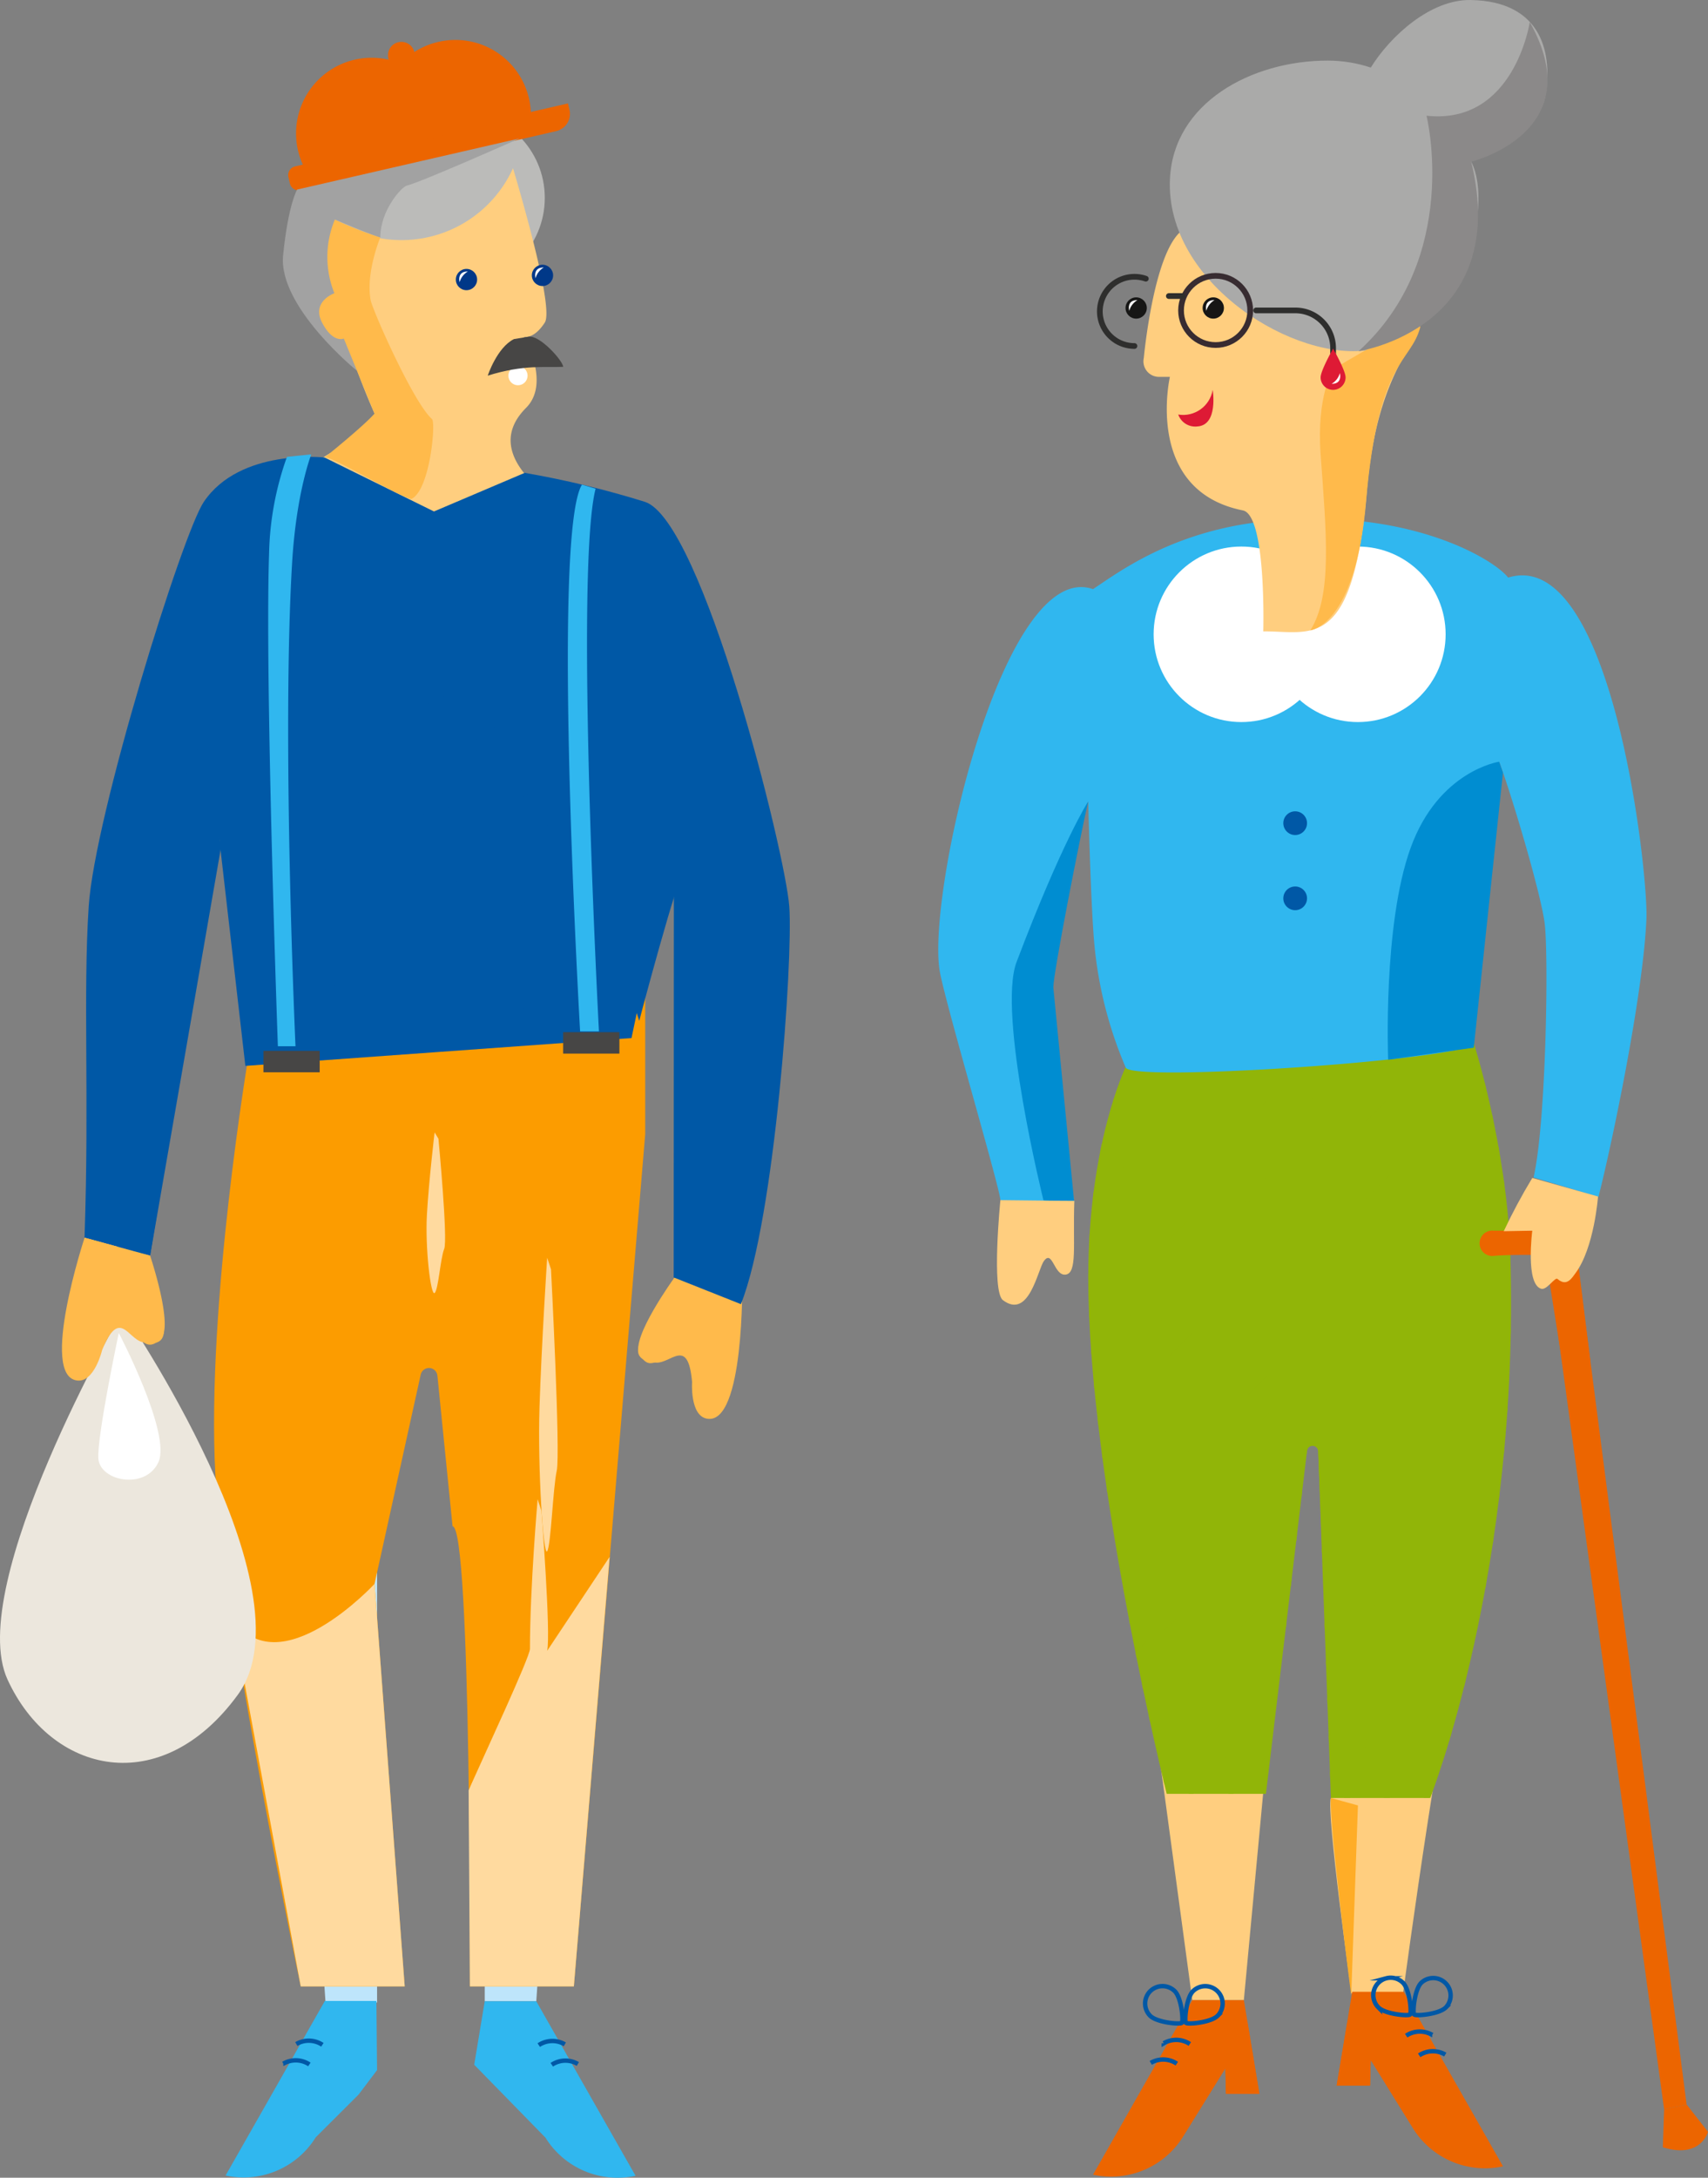 <?xml version="1.0" encoding="UTF-8" standalone="no"?><svg xmlns="http://www.w3.org/2000/svg" xmlns:xlink="http://www.w3.org/1999/xlink" width="315.938" height="402.711" xmlns:v="https://vecta.io/nano"><rect width="100%" height="100%" fill="#808080" stroke="none"/><style><![CDATA[.B{fill:#0058a6}.C{fill:none}.D{fill:#fff}.E{fill:#ffce7f}.F{stroke-miterlimit:10}.G{stroke-width:.814}.H{fill:#ec6500}.I{fill:#91b508}.J{fill:#ffba4b}.K{fill:#30b7ef}.L{stroke:#0058a6}.M{stroke-linecap:round}]]></style><defs><clipPath id="A"><path d="M358.725,324.786s-6.9,14.275-6.9,38.837c0,37.314,14.508,95.527,14.508,95.527h18.358l7.6-63.434a1.033,1.033,0,0,1,2.059.085l2.352,64.113H415.06s16.657-41.956,14.825-100.606c-.62-19.806-6.751-38.987-6.751-38.987Z" transform="translate(-351.823 -320.321)" class="I"/></clipPath><linearGradient id="B" x1=".247" y1=".687" x2=".857" y2=".236"><stop offset="0" stop-color="#fff"/><stop offset=".536" stop-color="#ecd9c8"/></linearGradient><path id="C" d="M57.312 118.148l7.927-10.03 7.927 10.03-7.927 10.03z"/></defs><g class="J"><path d="M128.02 255.548s-.438 6.18 2.716 6.79c7.007 1.355 6.56-25.624 6.56-25.624l-12.56-.44-1.537 3.61c-1.034 3.825-9.84 11.462-1.873 12.093 2.786.22 5.94-4.87 6.692 3.57z"/><path d="M137.297 236.715l-7.905 4.106s-1.546 7.268-3.718 8.565c-4.346 2.593-5.7 3.985-7.386 1.045s6.45-14.156 6.45-14.156z"/></g><circle cx="84.628" cy="36.596" r="16.145" fill="#bbbbb9"/><path d="M89.665 370.073H99.2l7.538-110.213H89.665zm-19.915.243h-9.534l-7.54-110.456H69.75z" fill="#bee5fb"/><path d="M93.966 28.025s8.825 28.5 6.806 31.625-3.817 2.645-3.817 2.645 4.944 8.538.355 13.126c-9.933 9.934 9.224 19.512 9.224 19.512 0 9.01-17.983 28.325-26.993 28.325-6.652 0-28.51-25.78-20.19-38.258.71-1.064 9.224-4.61 9.933-8.515a131.89 131.89 0 0 1-5.195-13.765c-.453-1.448-2.855 1.188-4.5-3.07-1.763-4.53 2.28-5.422 2.28-5.422-1.1-5.41-1.453-10.672-.025-14.284 4.288-10.838 32.133-11.92 32.133-11.92z" class="E"/><path d="M96.924 21.745l-.007-.3c-6.638-6.026-16.204-7.572-24.402-3.942S59.032 29.255 59.032 38.22c0 .1.006.2.007.3 6.638 6.026 16.204 7.572 24.402 3.942S96.924 30.7 96.924 21.745z" fill="#bbbbb9"/><path d="M119.35 183.43v26.294l-13.2 157.6H86.92s.267-85.077-3.208-85.077l-2.804-27.874c-.078-.764-.7-1.36-1.466-1.404s-1.453.474-1.62 1.224l-8.537 38.7 5.574 74.434H55.626s-14.37-68.757-15.788-94.656c-1.71-31.18 6.207-77.9 6.207-77.9z" fill="#fc9c00"/><path d="M137.05 241.165c6.3-15.81 9.66-63.574 8.95-73.51s-16.045-71.374-26.7-74.852C112 90.53 104.58 88.74 97.058 87.44l-16.784 7.14-20.23-9.977s-15.614-1.76-22.343 8.2c-3.98 5.892-20.2 58.04-21.294 74.814-1.064 16.32.128 35.087-.77 61.256l12.12 3.312 12.772-77.34 4.856 42.26 71.427-5.145 7.843-37.213-.04 81.478z" class="B"/><path d="M99.198 370.073l18.365 32.278c-6.5 1.413-13.167-1.414-16.67-7.057l-13.175-13.478 1.946-11.743z" class="K"/><path d="M104.477 378.044a4.56 4.56 0 0 0-4.82.14m7.23 3.492c-1.502-.877-3.37-.823-4.82.14" class="C F G L"/><path d="M60.092 370.017l-18.364 32.28a15.69 15.69 0 0 0 16.67-7.058l7.924-7.9 3.424-4.53-.12-12.787z" class="K"/><path d="M54.814 377.988a4.56 4.56 0 0 1 4.819.139m-7.228 3.493a4.56 4.56 0 0 1 4.82.14" class="C F G L"/><g class="H"><path d="M54.582 30.774l50.484-11.652.273 1.183a3.28 3.28 0 0 1-2.459 3.94L55.594 35.16a1.64 1.64 0 0 1-1.969-1.234l-.273-1.183a1.64 1.64 0 0 1 1.23-1.968z"/><path d="M81.293 7.702a13.93 13.93 0 0 0-7.212 4.039 13.98 13.98 0 0 0-18 18.844l42.123-9A13.96 13.96 0 0 0 81.29 7.704z"/><circle cx="74.242" cy="10.22" r="2.478"/></g><g class="B"><use xlink:href="#C"/><use xlink:href="#C" y="19.515"/><use xlink:href="#C" y="39.028"/><path d="M57.312 176.745l7.927-10.03 7.927 10.03-7.924 10.026z"/><use xlink:href="#C" x="15.856"/><use xlink:href="#C" x="15.856" y="19.515"/><use xlink:href="#C" x="15.856" y="39.028"/><use xlink:href="#C" x="15.856" y="58.597"/><use xlink:href="#C" x="31.71"/><use xlink:href="#C" x="31.71" y="19.515"/><use xlink:href="#C" x="31.71" y="39.028"/><path d="M89.022 176.745l7.927-10.03 7.927 10.03-7.927 10.026z"/></g><path d="M54.65 193.468H51.4s-2.423-67.3-1.628-91.126a56.43 56.43 0 0 1 3.311-17.859l4.494-.457s-2.77 7-3.547 20.087c-1.947 32.74.63 89.355.63 89.355zm56.14-2.746h-3.484s-5.33-91.885.345-101.1l2.522.747c-3.902 15.255.617 100.362.617 100.362z" class="K"/><circle cx="95.814" cy="69.468" r="1.774" class="D"/><path d="M118.243 188.77s7.1-26.962 8.514-28.38 8.36-5.2 6.03-7.8c-10.465-11.708-10.1-33.526-13.658-31.752-2.416 1.21-4.08 11.176-.886 14.37s-6.21 35.47-.001 53.564z" class="B"/><path d="M48.73 194.324h10.404v3.964H48.73zm55.44-3.454h10.404v3.964H104.17z" fill="#474645"/><g fill="#ffda9f"><path d="M101.922 234.713s1.775 34.058 1.064 37.25-1.064 13.835-1.774 14.9-1.774-15.255-1.418-26.608 1.418-27.672 1.418-27.672zM81.1 210.57s1.775 18.638 1.064 20.386-1.064 7.57-1.774 8.153-1.774-8.348-1.418-14.56 1.418-15.144 1.418-15.144z" style="mix-blend-mode:multiply"/><path d="M86.92 367.33h19.23l6.618-79.437-11.556 17.377c.7-3.193-1.064-25.9-1.064-25.9l-.7-2.13s-1.42 16.314-1.42 27.672c0 1.5-8.5 19.73-10.8 24.918-.44 1-.656 1.506-.543 1.336zm-17.637-74.435s-17.738 19.157-26.252 6.386l12.6 68.048h19.23z" style="mix-blend-mode:multiply"/></g><path d="M22.683 242.475s35.476 51.56 21.286 70.954-34.53 14.663-42.573-2.838 21.287-68.116 21.287-68.116z" fill="#ece7dd"/><path d="M18.906 249.613s-1.418 6.032-4.61 5.677c-7.093-.79 1.352-26.415 1.352-26.415l12.12 3.312.4 3.9c-.15 3.958 5.99 13.868-1.806 12.1-2.732-.61-4.23-6.407-7.456 1.426z" class="J"/><path d="M40.54 154.85s-1.42-14.19-.355-23.77c0 0-13.126 24.834-12.417 37.605.28 5.027-6 50.7-6.03 62.085l6.03 1.418 13.127-75.567" class="B"/><path d="M96.12 25.593l-41.153 9.46s-1.656 2.72-2.6 12.18 13.6 21.286 13.6 21.286l-4.02-27.908s8.4 3.5 8.4 3.312c0-5.086 3.978-9.362 4.848-9.58 2.834-.7 20.925-8.752 20.925-8.752z" fill="#a2a2a2"/><path d="M70.34 43.92a71.59 71.59 0 0 1-8.4-3.312c-1.82 4.35-1.85 9.244-.085 13.617 0 0-4.3 1.52-2.28 5.422s4.02 2.957 4.02 2.957l5.684 13.878c-2.018 2.323-9.23 8.117-9.23 8.117.548-.7 15.255 8.1 16.14 7.627 3.368-1.8 4.453-14.067 3.725-14.723-3.547-3.193-11.02-20.214-11.353-22-.942-5.076 1.78-11.583 1.78-11.583zm-54.7 184.955l6.327 6.268s-.684 7.4 1.005 9.283c3.38 3.768 4.257 5.5 6.74 3.193s-1.952-15.433-1.952-15.433z" class="J"/><path d="M21.973 246.494s9.74 18.592 7.332 23.887c-2.365 5.2-10.88 3.548-11.115-.71s3.783-23.178 3.783-23.178z" class="D"/><path d="M90.207 69.468c6.718-2.1 10.645-1.47 13.964-1.633 0-1.055-4.3-5.92-6.4-5.575l-2.694.44c-3.147 1.554-4.86 6.768-4.86 6.768z" fill="#474645"/><path d="M61.293 91.166s16.5 8.692 18.093 8.692 10.82-4.967 10.82-4.967-2.838 7.806-8.87 8.692-20.044-12.417-20.044-12.417z" style="mix-blend-mode:multiply" class="B"/><g fill="#003888"><circle cx="100.345" cy="50.925" r="1.968"/><circle cx="86.287" cy="51.696" r="1.968"/></g><path d="M85.02 52.187s-.566-2 1.522-1.98a3.31 3.31 0 0 0-1.522 1.979zm14.044-.743s-.566-2 1.522-1.98a3.31 3.31 0 0 0-1.522 1.98z" class="D"/><path d="M230.08 369.868h-9.534l-6.657-49.244 20.354 4.7zm19.918-1.243h9.535s8.137-61.114 12.726-74.24c3.5-9.985-19.828 19.6-26.08 38.1-.895 2.65 3.82 36.14 3.82 36.14z" class="E"/><path d="M208.2 197.358s-6.9 14.275-6.9 38.837c0 37.314 14.508 95.527 14.508 95.527h18.358l7.6-63.434c.06-.54.528-.938 1.07-.916s.974.46 1 1l2.352 64.113h18.358s16.657-41.956 14.825-100.606c-.62-19.806-6.75-38.987-6.75-38.987z" class="I"/><g clip-path="url(#A)" transform="translate(201.298 192.893)" stroke="#91b508" class="C F G M"><path style="mix-blend-mode:multiply" d="M-11.3-81.52l-4.314 4.314m11.7-4.314l-4.314 4.314M3.45-81.52l-4.314 4.314m11.69-4.314L6.5-77.207m11.7-4.313l-4.314 4.314m11.688-4.314l-4.314 4.314m11.7-4.314l-4.314 4.314m11.688-4.314L36-77.207m11.698-4.313l-4.314 4.314m11.69-4.314l-4.314 4.314m11.69-4.314l-4.314 4.314m11.688-4.314l-4.314 4.314m11.69-4.314l-4.314 4.314m11.69-4.314l-4.314 4.314m-90.693 2.086l-4.314 4.314m11.69-4.314l-4.314 4.314M4.314-75.12L0-70.805m11.7-4.315l-4.314 4.314m11.688-4.314l-4.314 4.314m11.688-4.314l-4.314 4.314m11.69-4.314L29.5-70.805m11.688-4.315l-4.314 4.314m11.688-4.314l-4.314 4.314m11.69-4.314l-4.314 4.314m11.69-4.314l-4.314 4.314m11.688-4.314l-4.314 4.314M78.06-75.12l-4.314 4.314m11.7-4.314l-4.314 4.314M-11.3-67.258l-4.314 4.314m11.7-4.314l-4.314 4.314M3.45-67.258l-4.314 4.314m11.69-4.314L6.5-62.944m11.7-4.314l-4.314 4.314m11.688-4.314l-4.314 4.314m11.7-4.314l-4.314 4.314m11.688-4.314L36-62.944m11.698-4.314l-4.314 4.314m11.69-4.314l-4.314 4.314m11.69-4.314l-4.314 4.314m11.688-4.314l-4.314 4.314m11.69-4.314l-4.314 4.314m11.69-4.314l-4.314 4.314m-90.693 2.09l-4.314 4.314m11.69-4.314l-4.314 4.314m11.688-4.314L0-56.54m11.7-4.315L7.375-56.54m11.69-4.315L14.75-56.54m11.688-4.315l-4.314 4.314m11.69-4.314L29.5-56.54m11.688-4.315l-4.314 4.314m11.688-4.314l-4.314 4.314m11.69-4.314l-4.314 4.314m11.69-4.314l-4.314 4.314m11.688-4.314l-4.314 4.314m11.688-4.314l-4.314 4.314m11.7-4.314l-4.314 4.314M-11.3-52.995l-4.314 4.314m11.7-4.314l-4.314 4.314M3.45-52.995L-.864-48.68m11.69-4.315L6.5-48.68m11.7-4.315l-4.314 4.314m11.688-4.314L21.26-48.68m11.7-4.315l-4.314 4.314m11.688-4.314L36-48.68m11.698-4.315l-4.314 4.314m11.69-4.314L50.76-48.68m11.688-4.315l-4.314 4.314m11.688-4.314l-4.314 4.314m11.69-4.314l-4.314 4.314m11.69-4.314l-4.314 4.314m-90.693 2.09l-4.314 4.314m11.69-4.314l-4.314 4.314m11.688-4.314L0-42.278m11.7-4.314l-4.314 4.314m11.688-4.314l-4.314 4.314m11.688-4.314l-4.314 4.314m11.69-4.314L29.5-42.278m11.688-4.314l-4.314 4.314m11.688-4.314l-4.314 4.314m11.69-4.314l-4.314 4.314m11.69-4.314l-4.314 4.314m11.688-4.314l-4.314 4.314m11.688-4.314l-4.314 4.314m11.7-4.314l-4.314 4.314M-11.3-38.73l-4.314 4.314m11.7-4.314l-4.314 4.314M3.45-38.73l-4.314 4.314m11.69-4.314L6.5-34.417m11.7-4.313l-4.314 4.314m11.688-4.314l-4.314 4.314m11.7-4.314l-4.314 4.314m11.688-4.314L36-34.417m11.698-4.313l-4.314 4.314m11.69-4.314l-4.314 4.314m11.69-4.314l-4.314 4.314m11.688-4.314l-4.314 4.314m11.69-4.314l-4.314 4.314m11.69-4.314l-4.314 4.314m-90.693 2.086l-4.314 4.314m11.69-4.314l-4.314 4.314M4.314-32.33L0-28.015m11.7-4.315l-4.314 4.314m11.688-4.314l-4.314 4.314m11.688-4.314l-4.314 4.314m11.69-4.314L29.5-28.015m11.688-4.315l-4.314 4.314m11.688-4.314l-4.314 4.314m11.69-4.314l-4.314 4.314m11.69-4.314l-4.314 4.314m11.688-4.314l-4.314 4.314M78.06-32.33l-4.314 4.314m11.7-4.314l-4.314 4.314M-11.3-24.468l-4.314 4.314m11.7-4.314l-4.314 4.314M3.45-24.468l-4.314 4.314m11.69-4.314L6.5-20.154m11.7-4.314l-4.314 4.314m11.688-4.314l-4.314 4.314m11.7-4.314l-4.314 4.314m11.688-4.314L36-20.154m11.698-4.314l-4.314 4.314m11.69-4.314l-4.314 4.314m11.69-4.314l-4.314 4.314m11.688-4.314l-4.314 4.314m11.69-4.314l-4.314 4.314m11.69-4.314l-4.314 4.314m-90.693 2.088l-4.314 4.314m11.69-4.314l-4.314 4.314m11.688-4.314L0-13.752m11.7-4.314l-4.314 4.314m11.688-4.314l-4.314 4.314m11.688-4.314l-4.314 4.314m11.69-4.314L29.5-13.752m11.688-4.314l-4.314 4.314m11.688-4.314l-4.314 4.314m11.69-4.314l-4.314 4.314m11.69-4.314l-4.314 4.314m11.688-4.314l-4.314 4.314m11.688-4.314l-4.314 4.314m11.7-4.314l-4.314 4.314M-11.3-10.205l-4.314 4.314m11.7-4.314L-8.238-5.9M3.45-10.205L-.864-5.9m11.69-4.315L6.5-5.9m11.7-4.315L13.886-5.9m11.688-4.315L21.26-5.9m11.7-4.315L28.635-5.9m11.69-4.315L36-5.9m11.698-4.315L43.384-5.9m11.69-4.315L50.76-5.9m11.688-4.315L58.134-5.9m11.688-4.315L65.508-5.9m11.69-4.315L72.883-5.9m11.69-4.315L80.258-5.9m-90.693 2.088L-14.75.512m11.7-4.314L-7.374.512M4.314-3.802L0 .512m11.7-4.314L7.375.512m11.69-4.314L14.75.512m11.688-4.314L22.124.512m11.69-4.314L29.5.512m11.688-4.314L36.874.512m11.688-4.314L44.248.512m11.69-4.314L51.623.512m11.69-4.314L58.998.512m11.688-4.314L66.372.512M78.06-3.802L73.747.512m11.69-4.314L81.122.512M-11.3 4.058l-4.314 4.314m11.7-4.314l-4.314 4.314M3.45 4.058L-.864 8.372m11.69-4.314L6.5 8.372m11.7-4.314l-4.314 4.314m11.688-4.314L21.26 8.372m11.7-4.314l-4.314 4.314m11.688-4.314L36 8.372m11.698-4.314l-4.314 4.314m11.69-4.314L50.76 8.372m11.688-4.314l-4.314 4.314m11.688-4.314l-4.314 4.314m11.69-4.314l-4.314 4.314m11.69-4.314l-4.314 4.314m-90.693 2.088l-4.314 4.314m11.69-4.314l-4.314 4.314M4.314 10.46L0 14.775m11.7-4.315l-4.314 4.314m11.688-4.314l-4.314 4.314m11.688-4.314l-4.314 4.314m11.69-4.314L29.5 14.775m11.688-4.315l-4.314 4.314m11.688-4.314l-4.314 4.314m11.69-4.314l-4.314 4.314m11.69-4.314l-4.314 4.314m11.688-4.314l-4.314 4.314M78.06 10.46l-4.314 4.314m11.7-4.314l-4.314 4.314M-11.3 18.322l-4.314 4.314m11.7-4.314l-4.314 4.314M3.45 18.322l-4.314 4.314m11.69-4.314L6.5 22.636m11.7-4.314l-4.314 4.314m11.688-4.314l-4.314 4.314m11.7-4.314l-4.314 4.314m11.688-4.314L36 22.636m11.698-4.314l-4.314 4.314m11.69-4.314l-4.314 4.314m11.69-4.314l-4.314 4.314m11.688-4.314l-4.314 4.314m11.69-4.314l-4.314 4.314m11.69-4.314l-4.314 4.314m-90.693 2.088l-4.314 4.314m11.69-4.314l-4.314 4.314m11.688-4.314L0 29.038m11.7-4.314l-4.314 4.314m11.688-4.314l-4.314 4.314m11.688-4.314l-4.314 4.314m11.69-4.314L29.5 29.038m11.688-4.314l-4.314 4.314m11.688-4.314l-4.314 4.314m11.69-4.314l-4.314 4.314m11.69-4.314l-4.314 4.314m11.688-4.314l-4.314 4.314m11.688-4.314l-4.314 4.314m11.7-4.314l-4.314 4.314M-11.3 32.585l-4.314 4.314m11.7-4.314L-8.238 36.9M3.45 32.585L-.864 36.9m11.69-4.315L6.5 36.9m11.7-4.315L13.886 36.9m11.688-4.315L21.26 36.9m11.7-4.315L28.635 36.9m11.69-4.315L36 36.9m7.384 0l4.314-4.314m7.375-.001L50.76 36.9m11.688-4.315L58.134 36.9m11.688-4.315L65.508 36.9m11.69-4.315L72.883 36.9m11.69-4.315L80.258 36.9m-90.693 2.087L-14.75 43.3m11.7-4.313L-7.374 43.3m11.688-4.313L0 43.3m11.7-4.313L7.375 43.3m11.69-4.313L14.75 43.3m11.688-4.313L22.124 43.3m11.69-4.313L29.5 43.3m11.688-4.313L36.874 43.3m11.688-4.313L44.248 43.3m11.69-4.313L51.623 43.3m11.69-4.313L58.998 43.3m11.688-4.313L66.372 43.3m11.688-4.313L73.747 43.3m11.69-4.313L81.122 43.3M-11.3 46.848l-4.314 4.314m11.7-4.314l-4.314 4.314M3.45 46.848l-4.314 4.314m11.69-4.314L6.5 51.162m11.7-4.314l-4.314 4.314m11.688-4.314l-4.314 4.314m11.7-4.314l-4.314 4.314m11.688-4.314L36 51.162m11.698-4.314l-4.314 4.314m11.69-4.314l-4.314 4.314m11.69-4.314l-4.314 4.314m11.688-4.314l-4.314 4.314m11.69-4.314l-4.314 4.314m11.69-4.314l-4.314 4.314m-90.693 2.088l-4.314 4.314m11.69-4.314l-4.314 4.314M4.314 53.25L0 57.564m11.7-4.314l-4.314 4.314m11.688-4.314l-4.314 4.314m11.688-4.314l-4.314 4.314m11.69-4.314L29.5 57.564m11.688-4.314l-4.314 4.314m11.688-4.314l-4.314 4.314m11.69-4.314l-4.314 4.314m11.69-4.314l-4.314 4.314m11.688-4.314l-4.314 4.314M78.06 53.25l-4.314 4.314m11.7-4.314l-4.314 4.314M-11.3 61.1l-4.314 4.314m11.7-4.314l-4.314 4.314M3.45 61.1l-4.314 4.314m11.69-4.314L6.5 65.425M18.2 61.1l-4.314 4.314M25.574 61.1l-4.314 4.314m11.7-4.314l-4.314 4.314M40.324 61.1L36 65.425M47.698 61.1l-4.314 4.314m11.69-4.314l-4.314 4.314m11.69-4.314l-4.314 4.314M69.822 61.1l-4.314 4.314m11.69-4.314l-4.314 4.314m11.69-4.314l-4.314 4.314m-90.693 2.1l-4.314 4.314m11.69-4.314l-4.314 4.314m11.688-4.314L0 71.828m11.7-4.314l-4.314 4.314m11.688-4.314l-4.314 4.314m11.688-4.314l-4.314 4.314m11.69-4.314L29.5 71.828m11.688-4.314l-4.314 4.314m11.688-4.314l-4.314 4.314m11.69-4.314l-4.314 4.314m11.69-4.314l-4.314 4.314m11.688-4.314l-4.314 4.314m11.688-4.314l-4.314 4.314m11.7-4.314l-4.314 4.314M-11.3 75.374l-4.314 4.314m11.7-4.314l-4.314 4.314M3.45 75.374l-4.314 4.314m11.69-4.314L6.5 79.688m11.7-4.314l-4.314 4.314m11.688-4.314l-4.314 4.314m11.7-4.314l-4.314 4.314m11.688-4.314L36 79.688m11.698-4.314l-4.314 4.314m11.69-4.314l-4.314 4.314m11.69-4.314l-4.314 4.314m11.688-4.314l-4.314 4.314m11.69-4.314l-4.314 4.314m11.69-4.314l-4.314 4.314m-90.693 2.09l-4.314 4.314m11.69-4.314l-4.314 4.314m11.688-4.314L0 86.1m11.7-4.313L7.375 86.1m11.69-4.313L14.75 86.1m11.688-4.313l-4.314 4.314m11.69-4.314L29.5 86.1m11.688-4.313l-4.314 4.314m11.688-4.314l-4.314 4.314m11.69-4.314l-4.314 4.314m11.69-4.314l-4.314 4.314m11.688-4.314l-4.314 4.314m11.688-4.314l-4.314 4.314m11.7-4.314l-4.314 4.314M-11.3 89.638l-4.314 4.314m11.7-4.314l-4.314 4.314M3.45 89.638l-4.314 4.314m11.69-4.314L6.5 93.952m11.7-4.314l-4.314 4.314m11.688-4.314l-4.314 4.314m11.7-4.314l-4.314 4.314m11.688-4.314L36 93.952m11.698-4.314l-4.314 4.314m11.69-4.314l-4.314 4.314m11.69-4.314l-4.314 4.314m11.688-4.314l-4.314 4.314m11.69-4.314l-4.314 4.314m11.69-4.314l-4.314 4.314m-90.693 2.088l-4.314 4.314m11.69-4.314l-4.314 4.314M4.314 96.04L0 100.354m11.7-4.314l-4.314 4.314m11.688-4.314l-4.314 4.314m11.688-4.314l-4.314 4.314m11.69-4.314l-4.314 4.314m11.69-4.314l-4.314 4.314m11.688-4.314l-4.314 4.314m11.69-4.314l-4.314 4.314m11.69-4.314l-4.314 4.314m11.688-4.314l-4.314 4.314M78.06 96.04l-4.314 4.314m11.7-4.314l-4.314 4.314M-11.3 103.9l-4.314 4.314m11.7-4.314l-4.314 4.314M3.45 103.9l-4.314 4.314m11.69-4.314l-4.314 4.314M18.2 103.9l-4.314 4.314m11.688-4.314l-4.314 4.314m11.7-4.314l-4.314 4.314m11.688-4.314L36 108.215m11.698-4.315l-4.314 4.314m11.69-4.314l-4.314 4.314m11.69-4.314l-4.314 4.314m11.688-4.314l-4.314 4.314m11.69-4.314l-4.314 4.314m11.69-4.314l-4.314 4.314m-90.693 2.09l-4.314 4.314m11.69-4.314l-4.314 4.314m11.688-4.314L0 114.617m11.7-4.314l-4.314 4.314m11.688-4.314l-4.314 4.314m11.688-4.314l-4.314 4.314m11.69-4.314l-4.314 4.314m11.69-4.314l-4.314 4.314m11.688-4.314l-4.314 4.314m11.69-4.314l-4.314 4.314m11.69-4.314l-4.314 4.314m11.688-4.314l-4.314 4.314m11.688-4.314l-4.314 4.314m11.7-4.314l-4.314 4.314m-92.422 3.547l-4.314 4.314m11.7-4.314l-4.314 4.314m11.688-4.314l-4.314 4.314m11.69-4.314l-4.314 4.314m11.69-4.314l-4.314 4.314m11.688-4.314l-4.314 4.314m11.7-4.314l-4.314 4.314m11.688-4.314L36 122.478m11.698-4.314l-4.314 4.314m11.69-4.314l-4.314 4.314m11.69-4.314l-4.314 4.314m11.688-4.314l-4.314 4.314m11.69-4.314l-4.314 4.314m11.69-4.314l-4.314 4.314m-90.693 2.09l-4.314 4.314m11.69-4.314l-4.314 4.314m11.688-4.314L0 128.88m11.7-4.313l-4.314 4.314m11.688-4.314l-4.314 4.314m11.688-4.314l-4.314 4.314m11.69-4.314L29.5 128.88m11.688-4.313l-4.314 4.314m11.688-4.314l-4.314 4.314m11.69-4.314l-4.314 4.314m11.69-4.314l-4.314 4.314m11.688-4.314l-4.314 4.314m11.688-4.314l-4.314 4.314m11.7-4.314l-4.314 4.314m-92.422 3.546l-4.314 4.314m11.7-4.314l-4.314 4.314m11.688-4.314l-4.314 4.314m11.69-4.314L6.5 136.74m11.7-4.313l-4.314 4.314m11.688-4.314l-4.314 4.314m11.7-4.314l-4.314 4.314m11.688-4.314L36 136.74m11.698-4.313l-4.314 4.314m11.69-4.314l-4.314 4.314m11.69-4.314l-4.314 4.314m11.688-4.314l-4.314 4.314m11.69-4.314l-4.314 4.314m11.69-4.314l-4.314 4.314m-90.693 2.09l-4.314 4.314m11.69-4.314l-4.314 4.314m11.688-4.314L0 143.144m11.7-4.314l-4.314 4.314m11.688-4.314l-4.314 4.314m11.688-4.314l-4.314 4.314m11.69-4.314l-4.314 4.314m11.69-4.314l-4.314 4.314m11.688-4.314l-4.314 4.314m11.69-4.314l-4.314 4.314m11.69-4.314l-4.314 4.314m11.688-4.314l-4.314 4.314m11.688-4.314l-4.314 4.314m11.7-4.314l-4.314 4.314M-11.3 146.7l-4.314 4.314m11.7-4.314l-4.314 4.314M3.45 146.7l-4.314 4.314m11.69-4.314l-4.314 4.314M18.2 146.7l-4.314 4.314m11.688-4.314l-4.314 4.314m11.7-4.314l-4.314 4.314m11.688-4.314L36 151.005m11.698-4.315l-4.314 4.314m11.69-4.314l-4.314 4.314m11.69-4.314l-4.314 4.314m11.688-4.314l-4.314 4.314m11.69-4.314l-4.314 4.314m11.69-4.314l-4.314 4.314m-90.693 2.09l-4.314 4.314m11.69-4.314l-4.314 4.314m11.688-4.314L0 157.407m11.7-4.314l-4.314 4.314m11.688-4.314l-4.314 4.314m11.688-4.314l-4.314 4.314m11.69-4.314l-4.314 4.314m11.69-4.314l-4.314 4.314m11.688-4.314l-4.314 4.314m11.69-4.314l-4.314 4.314m11.69-4.314l-4.314 4.314m11.688-4.314l-4.314 4.314m11.688-4.314l-4.314 4.314m11.7-4.314l-4.314 4.314m-92.422 3.547l-4.314 4.314m11.7-4.314l-4.314 4.314m11.688-4.314l-4.314 4.314m11.69-4.314l-4.314 4.314m11.69-4.314l-4.314 4.314m11.688-4.314l-4.314 4.314m11.7-4.314l-4.314 4.314m11.688-4.314L36 165.268m11.698-4.314l-4.314 4.314m11.69-4.314l-4.314 4.314m11.69-4.314l-4.314 4.314m11.688-4.314l-4.314 4.314m11.69-4.314l-4.314 4.314m11.69-4.314l-4.314 4.314m-90.693 2.088l-4.314 4.314m11.69-4.314l-4.314 4.314m11.688-4.314L0 171.67m11.7-4.314l-4.314 4.314m11.688-4.314l-4.314 4.314m11.688-4.314l-4.314 4.314m11.69-4.314L29.5 171.67m11.688-4.314l-4.314 4.314m11.688-4.314l-4.314 4.314m11.69-4.314l-4.314 4.314m11.69-4.314l-4.314 4.314m11.688-4.314l-4.314 4.314m11.688-4.314l-4.314 4.314m11.7-4.314l-4.314 4.314m-92.422 3.547l-4.314 4.314m11.7-4.314l-4.314 4.314m11.688-4.314l-4.314 4.314m11.69-4.314L6.5 179.53m11.7-4.313l-4.314 4.314m11.688-4.314l-4.314 4.314m11.7-4.314l-4.314 4.314m11.688-4.314L36 179.53m11.698-4.313l-4.314 4.314m11.69-4.314l-4.314 4.314m11.69-4.314l-4.314 4.314m11.688-4.314l-4.314 4.314m11.69-4.314l-4.314 4.314m11.69-4.314l-4.314 4.314m-90.693 2.09l-4.314 4.314m11.69-4.314l-4.314 4.314m11.688-4.314L0 185.933m11.7-4.313l-4.314 4.314m11.688-4.314l-4.314 4.314m11.688-4.314l-4.314 4.314m11.69-4.314l-4.314 4.314m11.69-4.314l-4.314 4.314m11.688-4.314l-4.314 4.314m11.69-4.314l-4.314 4.314m11.69-4.314l-4.314 4.314m11.688-4.314l-4.314 4.314m11.688-4.314l-4.314 4.314m11.7-4.314l-4.314 4.314"/></g><path d="M220.546 369.868l-18.364 32.278c6.5 1.413 13.167-1.414 16.67-7.057l7.81-12.582.116 4.68h6.175l-2.87-17.318z" class="H"/><path d="M212.76 372.767a3.22 3.22 0 0 1 0-4.55 3.22 3.22 0 0 1 4.55 0c1.256 1.256 1.624 5.524 1.3 5.85s-4.593-.043-5.85-1.3zm12.462 0a3.22 3.22 0 0 0-.007-4.542 3.22 3.22 0 0 0-4.542-.008c-1.256 1.256-1.625 5.524-1.3 5.85s4.593-.043 5.85-1.3zm-9.955 5.073a4.56 4.56 0 0 1 4.82.14m-7.227 3.492c1.502-.877 3.37-.823 4.82.14" class="C F G L"/><path d="M259.652 368.326l18.365 32.278a15.69 15.69 0 0 1-16.67-7.058l-7.8-12.58-.115 4.68h-6.175l2.87-17.318z" class="H"/><path d="M267.44 371.224a3.22 3.22 0 0 0-4.553-4.552c-1.256 1.256-1.625 5.524-1.3 5.85s4.6-.04 5.853-1.298zm-12.464 0c-.817-.812-1.138-2-.84-3.112s1.166-1.982 2.28-2.28a3.21 3.21 0 0 1 3.11.84c1.256 1.256 1.625 5.524 1.3 5.85s-4.593-.044-5.85-1.3zm9.956 5.074a4.56 4.56 0 0 0-4.82.14m7.228 3.5a4.56 4.56 0 0 0-4.82.14" class="C F G L"/><path d="M256.47 247.548c-.645 19.253-2.3 62.36-4.8 84.868 0 0-5.49.07-5.44-.7 0 0-.078-8.226-2.4-63.332-.3-7.13 3.873-15.95 7.56-22.274.626-1.08 1.904-1.595 3.103-1.253s2.013 1.454 1.976 2.7z" style="mix-blend-mode:multiply" class="I"/><g class="H"><path d="M276.337 227.58h14.725l20.917 161.586-4.16.88-21.62-157.948s-7.04-.16-10.006.158a2.35 2.35 0 0 1-2.115-3.647 2.35 2.35 0 0 1 2.259-1.028z"/><path d="M307.82 390.045l4.16-.88 3.956 5.055s-1.32 5.055-8.352 2.857zM285.823 232.06l5.756-1.232 2.638 21.206s-4.917 2.417-2.94 14.285z" style="mix-blend-mode:multiply"/></g><path d="M256.774 194.62l-36.68 4.64s49.558-.667 56.653 14c-.473-1.892-4.138-20.362-4.138-20.362z" style="mix-blend-mode:multiply" class="I"/><path d="M278.97 106.807c-2.713-3.488-18.91-13.234-45.24-10.37-16.933 1.842-26.84 9.4-31.55 12.507-16.752-5.82-30.95 57.175-28.307 70.895 1.286 6.678 11.114 39.927 11.173 42.092l13.658.388s-5.33-35.253-5.75-42.48c-.113-1.952 8.353-31.795 8.34-31.647 0 0 .44 18.36 1.1 26.035a75.39 75.39 0 0 0 5.813 23.13c.218 2.93 64.26-1.48 64.41-4.465l4.7-52.036c2.64 7.2 7.87 25.034 8.43 30.064.71 6.386.244 36.635-2.074 46.82q6 1.794 12 3.595c2.37-9.246 8.287-37.3 8.877-51.48.35-8.516-6.34-68.97-25.57-63.05z" class="K"/><g class="D"><circle cx="229.621" cy="117.297" r="16.229"/><circle cx="251.177" cy="117.297" r="16.229"/></g><circle cx="226.762" cy="59.653" r="9.012" fill="url(#B)" style="mix-blend-mode:multiply"/><path d="M219.295 42.225c-5.78 2.777-7.72 23.977-7.72 23.977a2.87 2.87 0 0 0 2.8 3.489h2.03s-4.846 21.02 13.492 24.694c4.386.88 3.778 22.367 3.778 22.367 8.94-.058 16.593 3.954 19.166-26.032 2.59-30.176 15.064-26.253 10.252-45.72-3.868-15.663-38.017-5.55-43.798-2.775z" class="E"/><path d="M217.944 76.657c3.02.5 5.874-1.543 6.374-4.563 0 0 1.082 6.52-2.83 6.765-1.552.187-3.025-.728-3.545-2.202z" fill="#de1a35"/><g class="B"><circle cx="239.574" cy="152.221" r="2.193"/><circle cx="239.574" cy="166.12" r="2.193"/></g><path d="M272.03.002c-7.41-.123-14.826 6.63-18.47 12.492-2.572-.85-5.263-1.286-7.972-1.288-14.1 0-28.523 7.8-29.177 21.884-.9 19.364 23.4 34.147 37.247 31.554 16.622-3.114 23.733-28.085 17.69-36.04 4.235.18 13.353-4.84 14.44-10.57 1.52-8.01-.466-17.813-13.758-18.03z" fill="#aaaaa9"/><g stroke-linejoin="round" stroke-width="1.055" class="C"><circle cx="224.862" cy="57.404" r="6.399" stroke="#382c31"/><path d="M209.847 63.983a6.4 6.4 0 1 1 2.1-12.445m20.4 5.866h7.27c3.85 0 6.972 3.12 6.973 6.972h0v2.4m-30.38-12.03h2.528" stroke="#2e2e2d" class="M"/></g><path d="M246.59 68.28s-3.1 4.867-2.308 15.766c1.068 14.646 2.172 26.052-1.9 32.516 0 0 8.362-.787 10.317-23.91 2.21-26.126 8.155-25.458 9.987-32.04.717-2.565-16.096 7.666-16.096 7.666z" class="J"/><path d="M282.97 4.08s-2.852 19.08-19.1 17.318c0 0 6.506 26.234-12.56 43.543 0 0 28.318-4.18 20.828-35.04-.002 0 22.292-5.4 10.833-25.82z" fill="#8b8989"/><path d="M277.305 140.857s-11.185 1.64-16.367 15.915-4.164 39.2-4.164 39.2l15.836-2.235 5.4-50.85m-76.722 5.316s-4.834 7.477-13.25 29.7c-3.6 9.518 4.983 44.076 4.983 44.076l5.677.355-3.858-39.734c0-2.752 5.017-28.175 6.448-34.397z" fill="#008dd1"/><path d="M283.433 227.58s-1.3 9.953 1.673 10.745c1.036.275 2.522-2.226 2.993-1.82 1.718 1.483 2.627-.127 3.34-1.09 3.466-4.672 4.158-14.156 4.158-14.156l-12.16-3.433c-1.93 3.19-3.693 6.476-5.28 9.85z" class="E"/><path d="M251.183 333.86l-1.24 35.175s-4.1-31.748-3.765-36.548z" fill="#ffad27"/><path d="M253.538 380.964a35.31 35.31 0 0 1-4.353-6.8l-1.937 11.5h6.175zm-26.878 1.543s4.608-4.958 4.076-8.682l2.215 13.362h-6.175z" style="mix-blend-mode:multiply" class="H"/><path d="M244.283 69.786c0-1.274 2.308-5.32 2.308-5.32s2.308 4.045 2.308 5.32a2.31 2.31 0 0 1-3.462 1.999 2.31 2.31 0 0 1-1.154-1.999z" fill="#de1a35"/><circle cx="210.164" cy="56.954" r="1.968" fill="#161615"/><path d="M208.882 57.473s-.566-2 1.522-1.98c-.746.436-1.292 1.147-1.522 1.98z" class="D"/><circle cx="224.426" cy="56.954" r="1.968" fill="#161615"/><path d="M223.145 57.473s-.567-2 1.52-1.98a3.31 3.31 0 0 0-1.521 1.98zm24.695 11.522s.566 2-1.522 1.98a3.31 3.31 0 0 0 1.522-1.979z" class="D"/><path d="M198.727 222.062l-3.736-.023-9.943-.107s-1.693 16.863.466 18.493c4.84 3.654 6.434-5.64 7.58-7.227 1.6-2.222 1.85 2.687 3.966 2.51 2.285-.2 1.367-5.507 1.668-13.647z" class="E"/></svg>